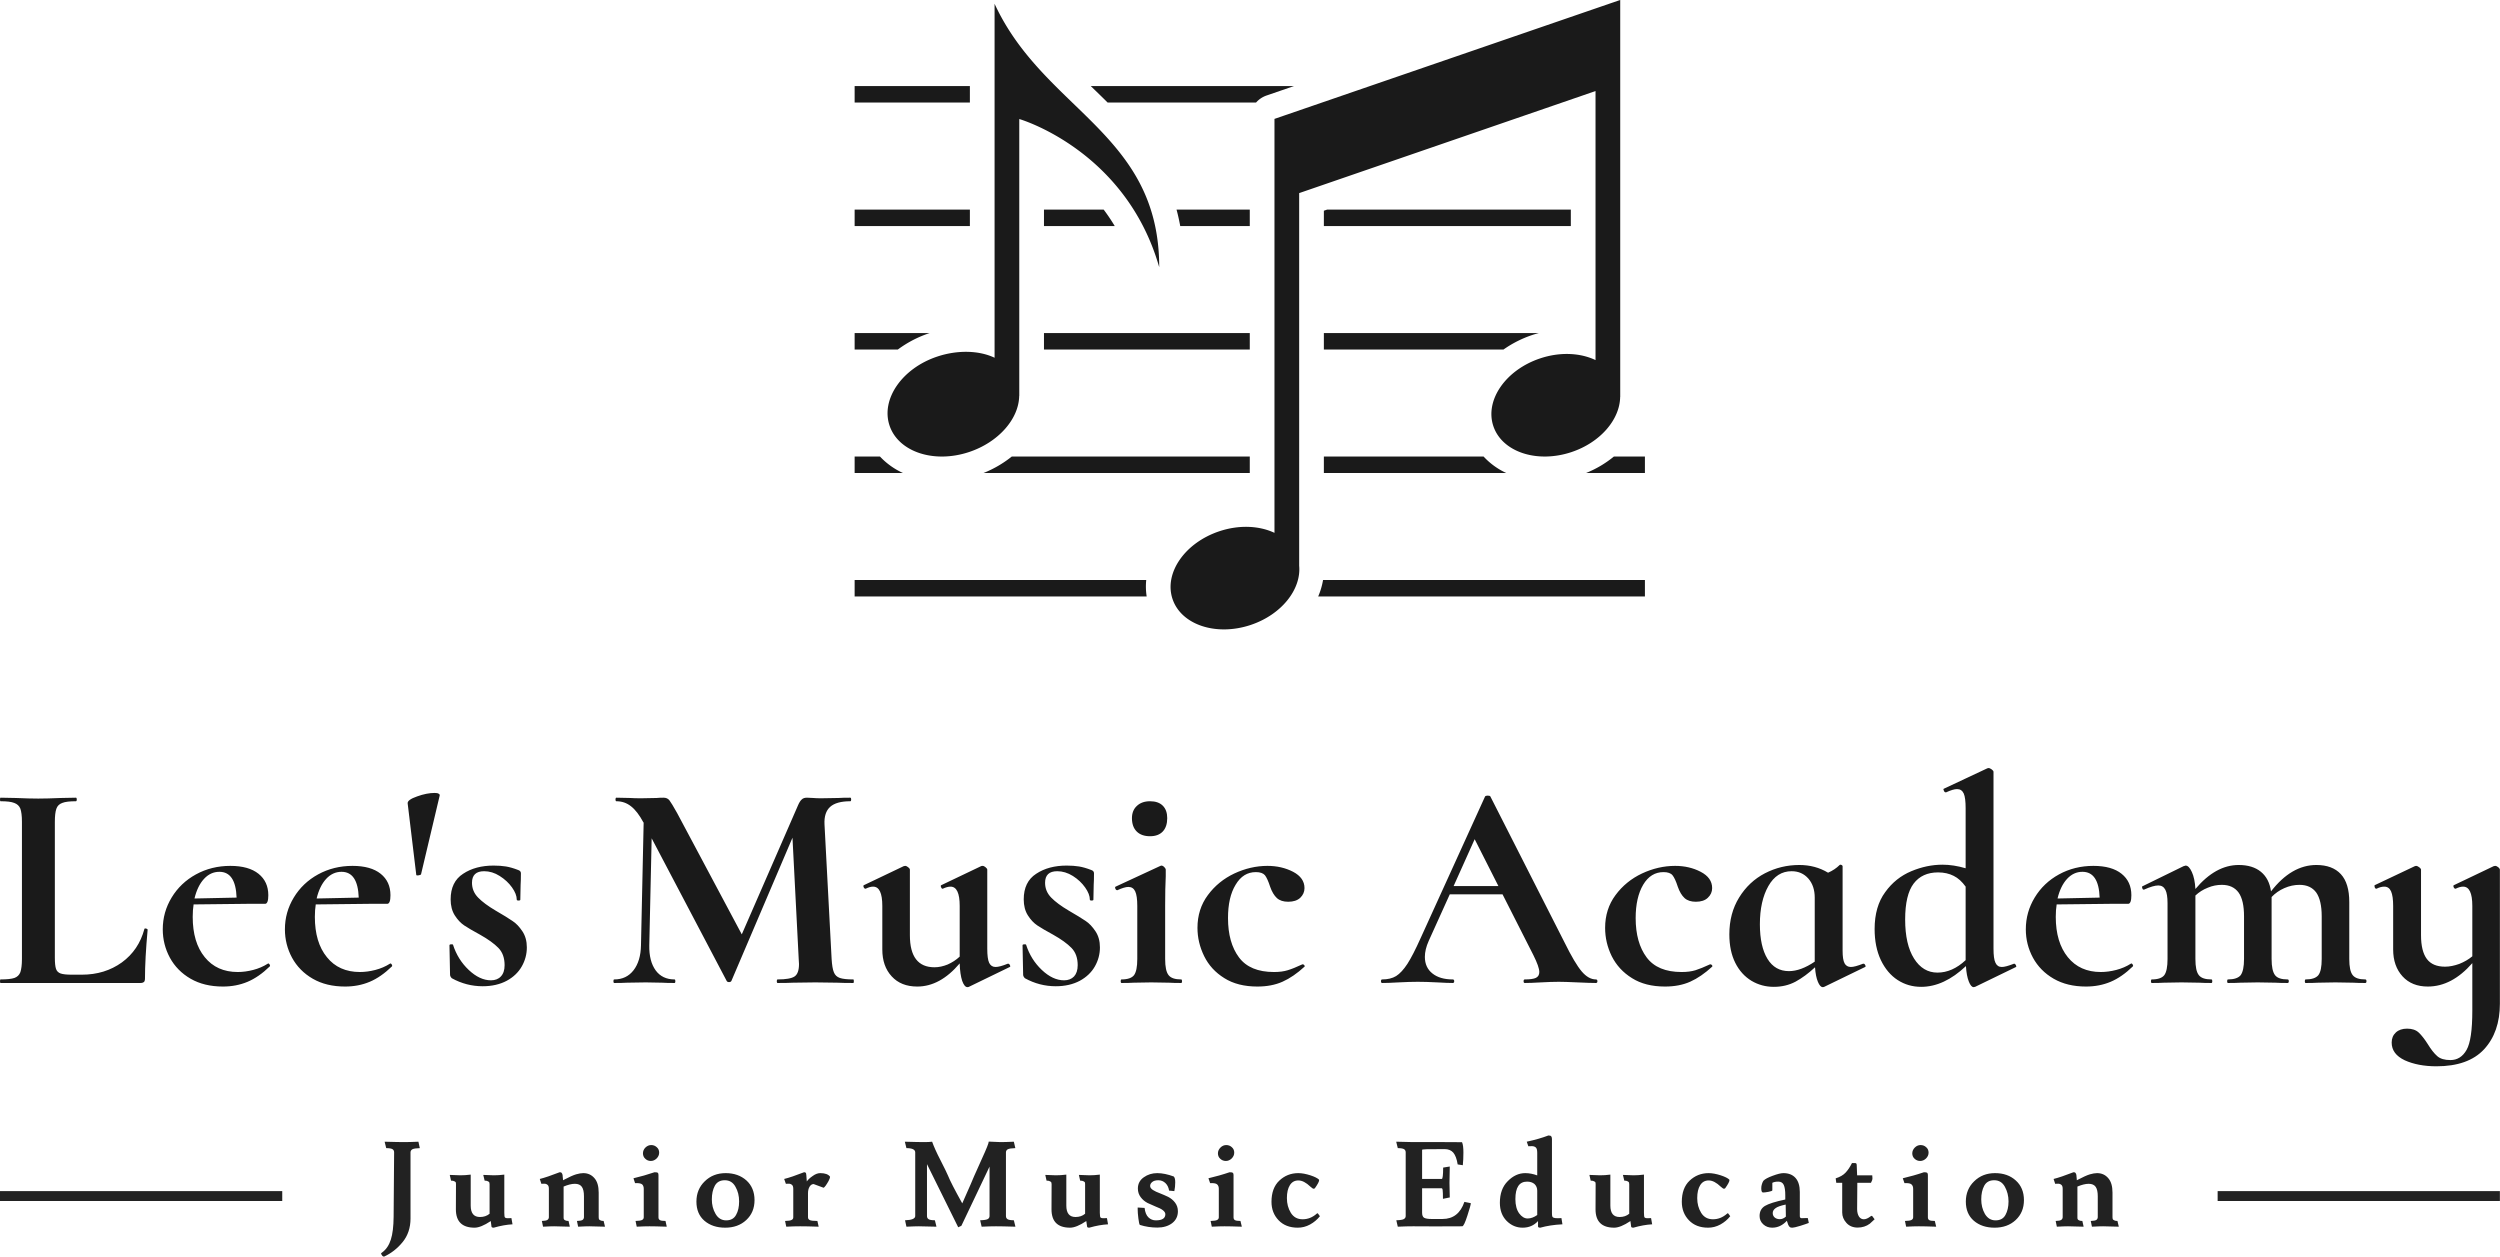 <svg xmlns="http://www.w3.org/2000/svg" xmlns:svgjs="http://svgjs.com/svgjs" width="292.435" height="147"><defs id="SvgjsDefs1001"></defs><g id="SvgjsG1006" transform="scale(1.156)" opacity="1"><g id="SvgjsG1007" class="21-zsnwGwE" transform="translate(84.813, -7.116) scale(0.833)" fill="#1a1a1a"><path d="M95 8.539L53 22.986V73.27c-1.832-.864-4.27-1.001-6.694-.193-4.192 1.397-6.74 5.078-5.692 8.222 1.048 3.144 5.295 4.559 9.487 3.162 3.742-1.247 6.166-4.314 5.899-7.195V32l36-12.397v32.681c-1.835-.876-4.286-1.019-6.722-.207-4.192 1.397-6.74 5.078-5.692 8.222 1.048 3.144 5.295 4.559 9.487 3.162 3.525-1.175 5.878-3.965 5.918-6.692H95V8.539zM19 9v43c-1.869-.892-4.481-.971-6.963-.143-4.269 1.423-6.865 5.172-5.798 8.374 1.067 3.202 5.393 4.644 9.663 3.221 3.59-1.197 6.047-4.038 6.087-6.816H22V23s12.926 3.741 17 18c0-16.296-14-19-20-32zm18.423 70H2v2h35.476a7.751 7.751 0 0 1-.053-2z"></path><path d="M98 81v-2H58.9a8.662 8.662 0 0 1-.591 2H98zM5.078 64H2v2h5.87a8.874 8.874 0 0 1-2.792-2zM98 66v-2h-3.769a13.016 13.016 0 0 1-3.377 2H98zm-19.599-2H59v2h22.155a8.74 8.74 0 0 1-2.754-2zM21.09 64a13.4 13.4 0 0 1-3.433 2H50v-2H21.09zM25 49h25v2H25zm-13.875 0H2v2h5.25a13.625 13.625 0 0 1 3.839-1.99l.036-.01zM59 51h21.822a13.5 13.5 0 0 1 3.507-1.769c.264-.088.53-.16.796-.231H59v2zM32.25 34H25v2h8.595a22.994 22.994 0 0 0-1.345-2zM2 34h14v2H2zm57 2h30v-2H59.406l-.406.14zm-17.449 0H50v-2h-8.898c.175.642.323 1.311.449 2zm-8.817-15h18.028a2.991 2.991 0 0 1 1.263-.851L55.366 19h-24.68l.011.011c.68.657 1.362 1.317 2.037 1.989zM2 19h14v2H2z"></path></g><g id="SvgjsG1008" class="text" transform="translate(-0.84, 99.467) scale(1)" fill="#1a1a1a"><path d="M6.39 -2.55L6.39 -16.29C6.39 -16.89 6.44 -17.33 6.54 -17.62C6.64 -17.92 6.84 -18.11 7.14 -18.22C7.44 -18.34 7.9 -18.39 8.52 -18.39C8.58 -18.39 8.61 -18.45 8.61 -18.57C8.61 -18.69 8.58 -18.75 8.52 -18.75L6.99 -18.72C6.07 -18.68 5.31 -18.66 4.71 -18.66C4.11 -18.66 3.35 -18.68 2.43 -18.72L0.9 -18.75C0.86 -18.75 0.84 -18.69 0.84 -18.57C0.84 -18.45 0.86 -18.39 0.9 -18.39C1.52 -18.39 1.98 -18.34 2.28 -18.22C2.58 -18.11 2.79 -17.92 2.9 -17.64C3 -17.36 3.06 -16.92 3.06 -16.32L3.06 -2.43C3.06 -1.83 3 -1.39 2.9 -1.09C2.79 -0.8 2.58 -0.61 2.3 -0.51C2.01 -0.41 1.54 -0.36 0.9 -0.36C0.86 -0.36 0.84 -0.3 0.84 -0.18C0.84 -0.06 0.86 0 0.9 0L15.06 0C15.22 0 15.33 -0.04 15.41 -0.1C15.47 -0.17 15.51 -0.29 15.51 -0.45C15.51 -1.77 15.6 -3.42 15.78 -5.4C15.78 -5.42 15.76 -5.44 15.71 -5.47C15.65 -5.5 15.61 -5.52 15.57 -5.52C15.49 -5.52 15.45 -5.5 15.45 -5.46C15.07 -4.04 14.31 -2.91 13.17 -2.08C12.03 -1.26 10.68 -0.84 9.12 -0.84L8.1 -0.84C7.58 -0.84 7.21 -0.88 6.98 -0.96C6.75 -1.04 6.59 -1.19 6.51 -1.42C6.43 -1.66 6.39 -2.03 6.39 -2.55Z M27.99 -1.98L27.93 -1.95C27.49 -1.67 27 -1.46 26.46 -1.32C25.92 -1.18 25.4 -1.11 24.9 -1.11C23.48 -1.11 22.37 -1.61 21.56 -2.61C20.74 -3.61 20.34 -4.97 20.34 -6.69C20.34 -7.15 20.37 -7.57 20.43 -7.95L25.83 -8.01L27.66 -8.01C27.88 -8.01 27.99 -8.3 27.99 -8.88C27.99 -9.8 27.66 -10.52 27 -11.05C26.34 -11.58 25.39 -11.85 24.15 -11.85C22.87 -11.85 21.71 -11.56 20.67 -10.99C19.63 -10.42 18.81 -9.64 18.21 -8.65C17.61 -7.66 17.31 -6.59 17.31 -5.43C17.31 -4.41 17.55 -3.45 18.03 -2.56C18.51 -1.68 19.21 -0.96 20.13 -0.43C21.05 0.1 22.14 0.36 23.4 0.36C24.3 0.36 25.13 0.2 25.89 -0.12C26.65 -0.44 27.4 -0.96 28.14 -1.68C28.18 -1.72 28.17 -1.78 28.13 -1.86C28.08 -1.94 28.03 -1.98 27.99 -1.98ZM21.48 -10.53C21.92 -11.01 22.44 -11.25 23.04 -11.25C24.14 -11.25 24.72 -10.38 24.78 -8.64L20.52 -8.55C20.72 -9.39 21.04 -10.05 21.48 -10.53Z M40.35 -1.98L40.29 -1.95C39.85 -1.67 39.36 -1.46 38.82 -1.32C38.28 -1.18 37.76 -1.11 37.26 -1.11C35.84 -1.11 34.72 -1.61 33.92 -2.61C33.1 -3.61 32.7 -4.97 32.7 -6.69C32.7 -7.15 32.73 -7.57 32.79 -7.95L38.19 -8.01L40.02 -8.01C40.24 -8.01 40.35 -8.3 40.35 -8.88C40.35 -9.8 40.02 -10.52 39.36 -11.05C38.7 -11.58 37.75 -11.85 36.51 -11.85C35.23 -11.85 34.07 -11.56 33.03 -10.99C31.99 -10.42 31.17 -9.64 30.57 -8.65C29.97 -7.66 29.67 -6.59 29.67 -5.43C29.67 -4.41 29.91 -3.45 30.39 -2.56C30.87 -1.68 31.57 -0.96 32.49 -0.43C33.41 0.1 34.5 0.36 35.76 0.36C36.66 0.36 37.49 0.2 38.25 -0.12C39.01 -0.44 39.76 -0.96 40.5 -1.68C40.54 -1.72 40.53 -1.78 40.49 -1.86C40.44 -1.94 40.39 -1.98 40.35 -1.98ZM33.84 -10.53C34.28 -11.01 34.8 -11.25 35.4 -11.25C36.5 -11.25 37.08 -10.38 37.14 -8.64L32.88 -8.55C33.08 -9.39 33.4 -10.05 33.84 -10.53Z M42.09 -18.18L42.96 -10.95C42.96 -10.89 43.03 -10.87 43.17 -10.89C43.31 -10.91 43.4 -10.94 43.44 -10.98L45.33 -18.96C45.35 -19.04 45.32 -19.1 45.23 -19.15C45.14 -19.21 45 -19.23 44.82 -19.23C44.3 -19.23 43.71 -19.12 43.05 -18.88C42.39 -18.65 42.07 -18.42 42.09 -18.18Z M49.22 -8.64C48.81 -9.06 48.6 -9.56 48.6 -10.14C48.6 -10.92 49.01 -11.31 49.83 -11.31C50.37 -11.31 50.9 -11.15 51.4 -10.83C51.91 -10.51 52.33 -10.12 52.65 -9.67C52.97 -9.22 53.13 -8.81 53.13 -8.43C53.13 -8.37 53.19 -8.34 53.31 -8.34C53.43 -8.34 53.49 -8.37 53.49 -8.43L53.52 -9.93C53.54 -10.21 53.55 -10.6 53.55 -11.1C53.55 -11.26 53.46 -11.37 53.28 -11.43C52.82 -11.61 52.4 -11.73 52.04 -11.79C51.67 -11.85 51.25 -11.88 50.79 -11.88C49.57 -11.88 48.54 -11.61 47.7 -11.05C46.86 -10.51 46.44 -9.64 46.44 -8.46C46.44 -7.82 46.58 -7.28 46.86 -6.84C47.14 -6.4 47.46 -6.06 47.82 -5.82C48.18 -5.58 48.71 -5.27 49.41 -4.89C50.23 -4.43 50.85 -3.98 51.27 -3.55C51.69 -3.12 51.9 -2.54 51.9 -1.8C51.9 -1.3 51.77 -0.92 51.52 -0.66C51.28 -0.4 50.94 -0.27 50.52 -0.27C49.76 -0.27 49.01 -0.62 48.27 -1.32C47.53 -2.02 47 -2.87 46.68 -3.87C46.66 -3.91 46.6 -3.92 46.48 -3.91C46.37 -3.91 46.32 -3.87 46.32 -3.81L46.38 -0.84C46.38 -0.72 46.44 -0.6 46.56 -0.48C47.54 0.06 48.58 0.33 49.68 0.33C50.62 0.33 51.43 0.14 52.11 -0.22C52.79 -0.59 53.3 -1.08 53.64 -1.68C53.98 -2.28 54.15 -2.92 54.15 -3.6C54.15 -4.24 54 -4.78 53.7 -5.23C53.4 -5.68 53.07 -6.04 52.69 -6.28C52.33 -6.53 51.76 -6.88 51 -7.32C50.22 -7.78 49.63 -8.22 49.22 -8.64Z M87.24 -0.18C87.24 -0.3 87.22 -0.36 87.18 -0.36C86.56 -0.36 86.11 -0.41 85.82 -0.51C85.53 -0.61 85.33 -0.8 85.22 -1.08C85.1 -1.36 85.03 -1.81 84.99 -2.43L84.27 -16.05C84.23 -16.85 84.42 -17.44 84.84 -17.82C85.26 -18.2 85.94 -18.39 86.88 -18.39C86.94 -18.39 86.97 -18.45 86.97 -18.57C86.97 -18.69 86.94 -18.75 86.88 -18.75C86.36 -18.75 85.96 -18.74 85.68 -18.72L83.91 -18.69C83.61 -18.69 83.35 -18.7 83.12 -18.72C82.88 -18.74 82.68 -18.75 82.5 -18.75C82.28 -18.75 82.1 -18.7 81.98 -18.58C81.85 -18.47 81.72 -18.28 81.6 -18L75.9 -4.92L69.36 -17.19C68.98 -17.87 68.72 -18.3 68.58 -18.48C68.44 -18.66 68.24 -18.75 67.98 -18.75C67.7 -18.75 67.47 -18.74 67.29 -18.72L65.7 -18.69C65.26 -18.69 64.9 -18.7 64.62 -18.72L63.21 -18.75C63.15 -18.75 63.12 -18.69 63.12 -18.57C63.12 -18.45 63.15 -18.39 63.21 -18.39C63.77 -18.39 64.26 -18.22 64.69 -17.88C65.13 -17.54 65.54 -17 65.94 -16.26L65.97 -16.23L65.7 -3.81C65.68 -2.75 65.43 -1.91 64.95 -1.29C64.47 -0.67 63.82 -0.36 63 -0.36C62.94 -0.36 62.91 -0.3 62.91 -0.18C62.91 -0.06 62.94 0 63 0C63.54 0 63.97 -0.01 64.29 -0.03L66.18 -0.06L67.83 -0.03C68.13 -0.01 68.55 0 69.09 0C69.15 0 69.18 -0.06 69.18 -0.18C69.18 -0.3 69.15 -0.36 69.09 -0.36C68.27 -0.36 67.63 -0.67 67.19 -1.27C66.74 -1.89 66.52 -2.73 66.54 -3.81L66.78 -14.64L74.37 -0.21C74.41 -0.13 74.49 -0.09 74.61 -0.09C74.73 -0.09 74.81 -0.13 74.85 -0.21L81.03 -14.7L81.66 -2.43L81.69 -1.92C81.69 -1.28 81.54 -0.86 81.24 -0.66C80.94 -0.46 80.37 -0.36 79.53 -0.36C79.47 -0.36 79.44 -0.3 79.44 -0.18C79.44 -0.06 79.47 0 79.53 0C80.19 0 80.71 -0.01 81.09 -0.03L83.34 -0.06L85.56 -0.03C85.96 -0.01 86.5 0 87.18 0C87.22 0 87.24 -0.06 87.24 -0.18Z M102.87 -1.95L102.81 -1.95C102.27 -1.73 101.86 -1.62 101.58 -1.62C101.28 -1.62 101.07 -1.76 100.93 -2.04C100.8 -2.32 100.74 -2.8 100.74 -3.48L100.74 -11.46C100.74 -11.54 100.68 -11.62 100.57 -11.71C100.47 -11.8 100.36 -11.85 100.26 -11.85C100.2 -11.85 100.15 -11.84 100.11 -11.82L96.09 -9.9C96.03 -9.88 96.02 -9.81 96.06 -9.7C96.1 -9.6 96.15 -9.54 96.21 -9.54L96.24 -9.54C96.54 -9.68 96.8 -9.75 97.02 -9.75C97.64 -9.75 97.95 -9.1 97.95 -7.8L97.95 -2.67C97.59 -2.33 97.18 -2.07 96.73 -1.87C96.29 -1.69 95.84 -1.59 95.4 -1.59C93.74 -1.59 92.91 -2.67 92.91 -4.83L92.91 -11.46C92.91 -11.54 92.86 -11.62 92.74 -11.71C92.63 -11.8 92.53 -11.85 92.43 -11.85L92.28 -11.82L88.26 -9.9C88.2 -9.88 88.19 -9.81 88.23 -9.7C88.27 -9.6 88.33 -9.54 88.41 -9.54L88.44 -9.54C88.72 -9.68 88.97 -9.75 89.19 -9.75C89.81 -9.75 90.12 -9.1 90.12 -7.8L90.12 -3.39C90.12 -2.27 90.43 -1.36 91.07 -0.67C91.7 0.02 92.56 0.36 93.66 0.36C95.2 0.36 96.63 -0.42 97.95 -1.98C97.97 -1.24 98.06 -0.65 98.2 -0.22C98.35 0.2 98.53 0.42 98.73 0.42C98.79 0.42 98.84 0.41 98.88 0.39L103.02 -1.62C103.08 -1.64 103.08 -1.7 103.04 -1.8C102.99 -1.9 102.93 -1.95 102.87 -1.95Z M107.21 -8.64C106.8 -9.06 106.59 -9.56 106.59 -10.14C106.59 -10.92 107 -11.31 107.82 -11.31C108.36 -11.31 108.89 -11.15 109.4 -10.83C109.91 -10.51 110.32 -10.12 110.64 -9.67C110.96 -9.22 111.12 -8.81 111.12 -8.43C111.12 -8.37 111.18 -8.34 111.3 -8.34C111.42 -8.34 111.48 -8.37 111.48 -8.43L111.51 -9.93C111.53 -10.21 111.54 -10.6 111.54 -11.1C111.54 -11.26 111.45 -11.37 111.27 -11.43C110.81 -11.61 110.39 -11.73 110.03 -11.79C109.66 -11.85 109.24 -11.88 108.78 -11.88C107.56 -11.88 106.53 -11.61 105.69 -11.05C104.85 -10.51 104.43 -9.64 104.43 -8.46C104.43 -7.82 104.57 -7.28 104.85 -6.84C105.13 -6.4 105.45 -6.06 105.81 -5.82C106.17 -5.58 106.7 -5.27 107.4 -4.89C108.22 -4.43 108.84 -3.98 109.26 -3.55C109.68 -3.12 109.89 -2.54 109.89 -1.8C109.89 -1.3 109.76 -0.92 109.52 -0.66C109.27 -0.4 108.93 -0.27 108.51 -0.27C107.75 -0.27 107 -0.62 106.26 -1.32C105.52 -2.02 104.99 -2.87 104.67 -3.87C104.65 -3.91 104.59 -3.92 104.48 -3.91C104.36 -3.91 104.31 -3.87 104.31 -3.81L104.37 -0.84C104.37 -0.72 104.43 -0.6 104.55 -0.48C105.53 0.06 106.57 0.33 107.67 0.33C108.61 0.33 109.42 0.14 110.1 -0.22C110.78 -0.59 111.29 -1.08 111.63 -1.68C111.97 -2.28 112.14 -2.92 112.14 -3.6C112.14 -4.24 111.99 -4.78 111.69 -5.23C111.39 -5.68 111.06 -6.04 110.69 -6.28C110.32 -6.53 109.75 -6.88 108.99 -7.32C108.21 -7.78 107.62 -8.22 107.21 -8.64Z M115.86 -15.33C116.18 -15.01 116.63 -14.85 117.21 -14.85C117.77 -14.85 118.2 -15.01 118.5 -15.33C118.8 -15.65 118.95 -16.1 118.95 -16.68C118.95 -17.22 118.8 -17.64 118.5 -17.94C118.2 -18.24 117.77 -18.39 117.21 -18.39C116.65 -18.39 116.21 -18.23 115.88 -17.92C115.55 -17.62 115.38 -17.2 115.38 -16.68C115.38 -16.1 115.54 -15.65 115.86 -15.33ZM114.24 -0.18C114.24 -0.06 114.27 0 114.33 0C114.85 0 115.26 -0.01 115.56 -0.03L117.33 -0.06L119.13 -0.03C119.43 -0.01 119.84 0 120.36 0C120.42 0 120.45 -0.06 120.45 -0.18C120.45 -0.3 120.42 -0.36 120.36 -0.36C119.74 -0.36 119.32 -0.5 119.09 -0.79C118.85 -1.09 118.74 -1.63 118.74 -2.43L118.74 -7.86C118.74 -9.02 118.76 -10 118.8 -10.8L118.8 -11.46C118.8 -11.54 118.75 -11.63 118.65 -11.73C118.55 -11.83 118.45 -11.88 118.35 -11.88L118.26 -11.85L113.73 -9.75C113.67 -9.73 113.66 -9.66 113.7 -9.55C113.74 -9.45 113.8 -9.39 113.88 -9.39L113.91 -9.39C114.39 -9.61 114.76 -9.72 115.02 -9.72C115.34 -9.72 115.57 -9.57 115.71 -9.27C115.85 -8.97 115.92 -8.48 115.92 -7.8L115.92 -2.43C115.92 -1.63 115.81 -1.09 115.59 -0.79C115.37 -0.51 114.95 -0.36 114.33 -0.36C114.27 -0.36 114.24 -0.3 114.24 -0.18Z M124.73 -0.49C125.63 0.08 126.75 0.36 128.07 0.36C129.03 0.36 129.88 0.2 130.62 -0.13C131.36 -0.46 132.1 -0.97 132.84 -1.65C132.88 -1.69 132.87 -1.74 132.82 -1.8C132.78 -1.86 132.72 -1.89 132.66 -1.89L132.63 -1.89C132.03 -1.61 131.54 -1.41 131.14 -1.29C130.76 -1.17 130.29 -1.11 129.75 -1.11C128.13 -1.11 126.95 -1.6 126.21 -2.59C125.47 -3.58 125.1 -4.91 125.1 -6.57C125.1 -7.97 125.35 -9.09 125.87 -9.94C126.38 -10.8 127.06 -11.22 127.92 -11.22C128.36 -11.22 128.66 -11.11 128.84 -10.9C129 -10.69 129.18 -10.31 129.36 -9.75C129.54 -9.23 129.77 -8.85 130.05 -8.59C130.33 -8.34 130.71 -8.22 131.19 -8.22C131.71 -8.22 132.12 -8.35 132.41 -8.62C132.69 -8.89 132.84 -9.22 132.84 -9.6C132.84 -10.3 132.45 -10.85 131.69 -11.25C130.92 -11.65 130.05 -11.85 129.09 -11.85C127.95 -11.85 126.83 -11.59 125.74 -11.08C124.66 -10.57 123.76 -9.84 123.06 -8.89C122.36 -7.95 122.01 -6.84 122.01 -5.58C122.01 -4.58 122.24 -3.63 122.69 -2.71C123.14 -1.8 123.81 -1.06 124.73 -0.49Z M162.48 -0.18C162.48 -0.3 162.43 -0.36 162.33 -0.36C161.83 -0.36 161.35 -0.63 160.89 -1.17C160.43 -1.71 159.85 -2.69 159.15 -4.11L151.65 -18.87C151.63 -18.93 151.54 -18.96 151.38 -18.96C151.24 -18.96 151.15 -18.93 151.11 -18.87L144.6 -4.56C144.08 -3.4 143.63 -2.52 143.25 -1.93C142.87 -1.35 142.49 -0.94 142.11 -0.7C141.73 -0.47 141.26 -0.36 140.7 -0.36C140.62 -0.36 140.58 -0.3 140.58 -0.18C140.58 -0.06 140.62 0 140.7 0C141.12 0 141.67 -0.02 142.35 -0.06C143.11 -0.1 143.76 -0.12 144.3 -0.12C144.86 -0.12 145.52 -0.1 146.28 -0.06C146.96 -0.02 147.48 0 147.84 0C147.94 0 147.99 -0.06 147.99 -0.18C147.99 -0.3 147.94 -0.36 147.84 -0.36C146.98 -0.36 146.29 -0.56 145.79 -0.96C145.28 -1.36 145.02 -1.92 145.02 -2.64C145.02 -3.14 145.15 -3.68 145.41 -4.26L147.54 -8.97L152.88 -8.97L156 -2.82C156.4 -2.02 156.6 -1.45 156.6 -1.11C156.6 -0.83 156.49 -0.64 156.26 -0.52C156.03 -0.41 155.65 -0.36 155.13 -0.36C155.05 -0.36 155.01 -0.3 155.01 -0.18C155.01 -0.06 155.05 0 155.13 0C155.53 0 156.07 -0.02 156.75 -0.06C157.47 -0.1 158.08 -0.12 158.58 -0.12C158.96 -0.12 159.59 -0.1 160.47 -0.06C161.31 -0.02 161.93 0 162.33 0C162.43 0 162.48 -0.06 162.48 -0.18ZM147.93 -9.81L150.06 -14.55L152.46 -9.81Z M165.98 -0.49C166.88 0.08 168 0.36 169.32 0.36C170.28 0.36 171.13 0.2 171.87 -0.13C172.61 -0.46 173.35 -0.97 174.09 -1.65C174.13 -1.69 174.12 -1.74 174.08 -1.8C174.03 -1.86 173.97 -1.89 173.91 -1.89L173.88 -1.89C173.28 -1.61 172.78 -1.41 172.4 -1.29C172.01 -1.17 171.54 -1.11 171 -1.11C169.38 -1.11 168.2 -1.6 167.46 -2.59C166.72 -3.58 166.35 -4.91 166.35 -6.57C166.35 -7.97 166.61 -9.09 167.11 -9.94C167.62 -10.8 168.31 -11.22 169.17 -11.22C169.61 -11.22 169.91 -11.11 170.08 -10.9C170.25 -10.69 170.43 -10.31 170.61 -9.75C170.79 -9.23 171.02 -8.85 171.3 -8.59C171.58 -8.34 171.96 -8.22 172.44 -8.22C172.96 -8.22 173.37 -8.35 173.65 -8.62C173.94 -8.89 174.09 -9.22 174.09 -9.6C174.09 -10.3 173.7 -10.85 172.93 -11.25C172.17 -11.65 171.3 -11.85 170.34 -11.85C169.2 -11.85 168.08 -11.59 166.99 -11.08C165.91 -10.57 165.01 -9.84 164.31 -8.89C163.61 -7.95 163.26 -6.84 163.26 -5.58C163.26 -4.58 163.48 -3.63 163.93 -2.71C164.39 -1.8 165.06 -1.06 165.98 -0.49Z M189.42 -1.95L189.36 -1.95C188.8 -1.73 188.39 -1.62 188.13 -1.62C187.83 -1.62 187.62 -1.75 187.49 -1.99C187.35 -2.25 187.29 -2.67 187.29 -3.27L187.29 -11.82C187.29 -11.86 187.26 -11.89 187.22 -11.92C187.17 -11.95 187.12 -11.97 187.08 -11.97C187.04 -11.97 187.01 -11.96 186.99 -11.94C186.67 -11.62 186.28 -11.36 185.82 -11.16C184.96 -11.68 183.99 -11.94 182.91 -11.94C181.67 -11.94 180.51 -11.66 179.43 -11.1C178.35 -10.54 177.48 -9.72 176.82 -8.65C176.16 -7.58 175.83 -6.34 175.83 -4.92C175.83 -3.8 176.03 -2.84 176.43 -2.04C176.83 -1.24 177.38 -0.64 178.07 -0.22C178.76 0.19 179.51 0.39 180.33 0.39C181.13 0.39 181.86 0.22 182.52 -0.13C183.18 -0.49 183.84 -0.97 184.5 -1.59C184.54 -0.97 184.64 -0.48 184.79 -0.12C184.94 0.24 185.1 0.42 185.28 0.42C185.34 0.42 185.39 0.41 185.43 0.39L189.57 -1.62C189.63 -1.64 189.63 -1.7 189.59 -1.8C189.54 -1.9 189.48 -1.95 189.42 -1.95ZM184.47 -2.16C183.53 -1.52 182.66 -1.2 181.86 -1.2C180.92 -1.2 180.2 -1.61 179.69 -2.44C179.18 -3.27 178.92 -4.44 178.92 -5.94C178.92 -7.52 179.21 -8.81 179.78 -9.81C180.35 -10.81 181.13 -11.31 182.13 -11.31C182.83 -11.31 183.39 -11.06 183.83 -10.56C184.26 -10.06 184.47 -9.42 184.47 -8.64L184.47 -2.46Z M204.66 -1.95L204.63 -1.95C204.07 -1.73 203.66 -1.62 203.4 -1.62C203.1 -1.62 202.89 -1.76 202.76 -2.04C202.62 -2.32 202.56 -2.8 202.56 -3.48L202.56 -21.36C202.56 -21.44 202.5 -21.52 202.38 -21.61C202.26 -21.7 202.15 -21.75 202.05 -21.75L201.93 -21.72L197.52 -19.65C197.48 -19.63 197.48 -19.57 197.54 -19.45C197.58 -19.34 197.65 -19.29 197.73 -19.29L197.76 -19.29C198.24 -19.51 198.61 -19.62 198.87 -19.62C199.19 -19.62 199.41 -19.47 199.55 -19.17C199.68 -18.87 199.74 -18.37 199.74 -17.67L199.74 -11.61C198.92 -11.85 198.14 -11.97 197.4 -11.97C196.34 -11.97 195.29 -11.75 194.24 -11.31C193.19 -10.87 192.3 -10.17 191.6 -9.19C190.89 -8.23 190.53 -6.98 190.53 -5.46C190.53 -4.26 190.74 -3.21 191.16 -2.32C191.58 -1.44 192.15 -0.76 192.86 -0.3C193.57 0.16 194.36 0.39 195.24 0.39C196.78 0.39 198.29 -0.31 199.77 -1.71C199.81 -1.05 199.91 -0.53 200.06 -0.15C200.21 0.23 200.37 0.42 200.55 0.42L200.7 0.39L204.84 -1.62C204.88 -1.64 204.87 -1.7 204.83 -1.8C204.78 -1.9 204.72 -1.95 204.66 -1.95ZM199.74 -2.31C198.84 -1.47 197.89 -1.05 196.89 -1.05C195.91 -1.05 195.12 -1.52 194.52 -2.47C193.92 -3.42 193.62 -4.74 193.62 -6.42C193.62 -8.1 193.91 -9.31 194.48 -10.06C195.05 -10.81 195.87 -11.19 196.95 -11.19C197.55 -11.19 198.08 -11.07 198.53 -10.84C198.98 -10.62 199.38 -10.25 199.74 -9.75L199.74 -2.46Z M216.51 -1.98L216.45 -1.95C216.01 -1.67 215.52 -1.46 214.98 -1.32C214.44 -1.18 213.92 -1.11 213.42 -1.11C212 -1.11 210.89 -1.61 210.08 -2.61C209.27 -3.61 208.86 -4.97 208.86 -6.69C208.86 -7.15 208.89 -7.57 208.95 -7.95L214.35 -8.01L216.18 -8.01C216.4 -8.01 216.51 -8.3 216.51 -8.88C216.51 -9.8 216.18 -10.52 215.52 -11.05C214.86 -11.58 213.91 -11.85 212.67 -11.85C211.39 -11.85 210.23 -11.56 209.19 -10.99C208.15 -10.42 207.33 -9.64 206.73 -8.65C206.13 -7.66 205.83 -6.59 205.83 -5.43C205.83 -4.41 206.07 -3.45 206.55 -2.56C207.03 -1.68 207.73 -0.96 208.65 -0.43C209.57 0.1 210.66 0.36 211.92 0.36C212.82 0.36 213.65 0.2 214.41 -0.12C215.17 -0.44 215.92 -0.96 216.66 -1.68C216.7 -1.72 216.69 -1.78 216.65 -1.86C216.6 -1.94 216.55 -1.98 216.51 -1.98ZM210 -10.53C210.44 -11.01 210.96 -11.25 211.56 -11.25C212.66 -11.25 213.24 -10.38 213.3 -8.64L209.04 -8.55C209.24 -9.39 209.56 -10.05 210 -10.53Z M240.3 -0.18C240.3 -0.3 240.26 -0.36 240.18 -0.36C239.56 -0.36 239.14 -0.5 238.91 -0.79C238.67 -1.09 238.56 -1.63 238.56 -2.43L238.56 -8.19C238.56 -9.45 238.28 -10.39 237.71 -11.01C237.14 -11.63 236.31 -11.94 235.23 -11.94C233.55 -11.94 232.02 -11.05 230.64 -9.27C230.52 -10.13 230.18 -10.79 229.62 -11.25C229.06 -11.71 228.31 -11.94 227.37 -11.94C225.81 -11.94 224.35 -11.13 222.99 -9.51C222.95 -10.23 222.83 -10.8 222.63 -11.23C222.43 -11.67 222.22 -11.88 222 -11.88C221.98 -11.88 221.91 -11.86 221.79 -11.82L217.62 -9.78C217.58 -9.76 217.58 -9.7 217.61 -9.6C217.64 -9.5 217.68 -9.45 217.74 -9.45L217.8 -9.45C218.42 -9.73 218.9 -9.87 219.24 -9.87C219.56 -9.87 219.8 -9.72 219.95 -9.43C220.1 -9.15 220.17 -8.69 220.17 -8.07L220.17 -2.43C220.17 -1.63 220.06 -1.09 219.84 -0.79C219.62 -0.51 219.2 -0.36 218.58 -0.36C218.52 -0.36 218.49 -0.3 218.49 -0.18C218.49 -0.06 218.52 0 218.58 0C219.1 0 219.51 -0.01 219.81 -0.03L221.58 -0.06L223.38 -0.03C223.68 -0.01 224.09 0 224.61 0C224.67 0 224.7 -0.06 224.7 -0.18C224.7 -0.3 224.67 -0.36 224.61 -0.36C223.99 -0.36 223.57 -0.5 223.34 -0.79C223.1 -1.09 222.99 -1.63 222.99 -2.43L222.99 -8.85C223.35 -9.19 223.76 -9.45 224.24 -9.64C224.71 -9.84 225.18 -9.93 225.66 -9.93C226.42 -9.93 226.98 -9.67 227.36 -9.15C227.73 -8.63 227.91 -7.83 227.91 -6.75L227.91 -2.43C227.91 -1.63 227.79 -1.09 227.57 -0.79C227.34 -0.51 226.91 -0.36 226.29 -0.36C226.23 -0.36 226.2 -0.3 226.2 -0.18C226.2 -0.06 226.23 0 226.29 0C226.81 0 227.23 -0.01 227.55 -0.03L229.29 -0.06L231.09 -0.03C231.39 -0.01 231.8 0 232.32 0C232.4 0 232.44 -0.06 232.44 -0.18C232.44 -0.3 232.4 -0.36 232.32 -0.36C231.7 -0.36 231.27 -0.5 231.05 -0.79C230.82 -1.09 230.7 -1.63 230.7 -2.43L230.7 -8.52L230.7 -8.7C231.06 -9.08 231.49 -9.38 231.99 -9.6C232.49 -9.82 233 -9.93 233.52 -9.93C234.28 -9.93 234.84 -9.67 235.22 -9.15C235.58 -8.63 235.77 -7.83 235.77 -6.75L235.77 -2.43C235.77 -1.63 235.66 -1.09 235.43 -0.79C235.2 -0.51 234.77 -0.36 234.15 -0.36C234.09 -0.36 234.06 -0.3 234.06 -0.18C234.06 -0.06 234.09 0 234.15 0C234.67 0 235.09 -0.01 235.41 -0.03L237.15 -0.06L238.95 -0.03C239.25 -0.01 239.66 0 240.18 0C240.26 0 240.3 -0.06 240.3 -0.18Z M253.64 -11.71C253.53 -11.8 253.42 -11.85 253.32 -11.85L253.17 -11.82L249.15 -9.9C249.09 -9.88 249.08 -9.81 249.12 -9.7C249.16 -9.6 249.22 -9.54 249.3 -9.54L249.33 -9.54C249.61 -9.68 249.86 -9.75 250.08 -9.75C250.7 -9.75 251.01 -9.1 251.01 -7.8L251.01 -2.7C250.63 -2.38 250.19 -2.13 249.69 -1.93C249.19 -1.75 248.71 -1.65 248.25 -1.65C247.41 -1.65 246.8 -1.91 246.41 -2.43C246.02 -2.95 245.82 -3.75 245.82 -4.83L245.82 -11.46C245.82 -11.54 245.76 -11.62 245.64 -11.71C245.52 -11.8 245.41 -11.85 245.31 -11.85L245.19 -11.82L241.14 -9.9C241.1 -9.88 241.1 -9.81 241.13 -9.7C241.16 -9.6 241.21 -9.54 241.29 -9.54L241.32 -9.54C241.6 -9.68 241.86 -9.75 242.1 -9.75C242.42 -9.75 242.65 -9.59 242.79 -9.27C242.93 -8.95 243 -8.46 243 -7.8L243 -3.39C243 -2.27 243.32 -1.36 243.95 -0.67C244.58 0.02 245.43 0.36 246.51 0.36C248.13 0.36 249.63 -0.43 251.01 -2.01L251.01 2.82C251.01 4.76 250.82 6.08 250.43 6.77C250.04 7.46 249.49 7.8 248.79 7.8C248.21 7.8 247.76 7.67 247.46 7.4C247.15 7.13 246.82 6.71 246.48 6.15C246.16 5.65 245.86 5.27 245.58 5.01C245.3 4.75 244.91 4.62 244.41 4.62C243.93 4.62 243.55 4.75 243.27 5.01C242.99 5.27 242.85 5.61 242.85 6.03C242.85 6.81 243.29 7.4 244.17 7.82C245.05 8.22 246.12 8.43 247.38 8.43C249.52 8.43 251.13 7.86 252.2 6.71C253.26 5.56 253.8 4.02 253.8 2.1L253.8 -11.46C253.8 -11.54 253.74 -11.62 253.64 -11.71Z"></path></g><rect id="SvgjsRect1009" width="28.56" height="1" fill="#222222" transform="translate(0, 120.527)"></rect><g id="SvgjsG1010" class="text" transform="translate(38.38, 124.087) scale(1)" fill="#222222"><path d="M3.16 -7.48C3.16 -7.61 3.22 -7.72 3.34 -7.79C3.47 -7.86 3.72 -7.9 4.1 -7.91L3.96 -8.56C3.35 -8.53 2.87 -8.52 2.51 -8.52C2.16 -8.52 1.5 -8.53 0.54 -8.56L0.7 -7.91C1.02 -7.91 1.23 -7.87 1.34 -7.8C1.45 -7.73 1.5 -7.62 1.5 -7.48L1.45 -0.96C1.44 0.01 1.35 0.78 1.17 1.34C0.99 1.91 0.7 2.34 0.31 2.63C0.22 2.68 0.18 2.73 0.18 2.76C0.18 2.79 0.22 2.87 0.31 2.99C0.35 3.04 0.41 3.06 0.48 3.07C1.2 2.74 1.83 2.25 2.36 1.6C2.89 0.95 3.16 0.15 3.16 -0.79Z M10.52 -5.2L10.66 -4.62C10.81 -4.62 10.92 -4.6 11 -4.55C11.08 -4.51 11.13 -4.47 11.14 -4.42C11.15 -4.38 11.16 -4.32 11.16 -4.25L11.16 -1.27C10.9 -1.05 10.57 -0.94 10.19 -0.94C9.56 -0.94 9.25 -1.32 9.25 -2.1L9.25 -5.23C8.87 -5.18 8.52 -5.16 8.2 -5.16L7.13 -5.2L7.26 -4.62C7.41 -4.62 7.53 -4.6 7.61 -4.55C7.69 -4.51 7.73 -4.47 7.75 -4.42C7.76 -4.38 7.76 -4.32 7.76 -4.25L7.75 -1.72C7.75 -0.48 8.38 0.14 9.64 0.14C10.06 0.14 10.61 -0.08 11.28 -0.53L11.35 0.01C11.35 0.1 11.43 0.14 11.58 0.14C12.28 -0.06 12.91 -0.17 13.48 -0.2L13.37 -0.83L13.12 -0.82L12.94 -0.82C12.85 -0.82 12.78 -0.84 12.73 -0.88C12.67 -0.92 12.65 -1.08 12.65 -1.36L12.65 -5.23C12.26 -5.18 11.91 -5.16 11.59 -5.16Z M18.56 -5.02C18.56 -5.06 18.56 -5.1 18.55 -5.16C18.54 -5.22 18.53 -5.26 18.52 -5.29C18.5 -5.32 18.48 -5.36 18.45 -5.41C18.42 -5.45 18.36 -5.47 18.25 -5.47C17.4 -5.14 16.73 -4.91 16.24 -4.79L16.4 -4.3C16.47 -4.3 16.57 -4.31 16.7 -4.31C16.83 -4.31 16.94 -4.27 17.03 -4.19C17.12 -4.12 17.16 -3.98 17.16 -3.79L17.16 -0.91C17.15 -0.79 17.1 -0.7 17 -0.64C16.91 -0.58 16.72 -0.55 16.45 -0.54L16.57 0.04C17.11 0.01 17.48 0 17.7 0C17.92 0 18.44 0.01 19.28 0.04L19.15 -0.54C19 -0.54 18.88 -0.56 18.8 -0.61C18.72 -0.65 18.68 -0.69 18.67 -0.74C18.65 -0.78 18.65 -0.84 18.65 -0.91L18.65 -4.02C19.08 -4.2 19.46 -4.3 19.79 -4.3C20.13 -4.3 20.36 -4.19 20.5 -3.99C20.64 -3.79 20.71 -3.47 20.71 -3.05L20.71 -0.91C20.7 -0.79 20.65 -0.7 20.56 -0.64C20.46 -0.58 20.28 -0.55 20 -0.54L20.12 0.04C20.66 0.01 21.04 0 21.25 0C21.47 0 22 0.01 22.84 0.04L22.7 -0.54C22.55 -0.54 22.44 -0.56 22.36 -0.61C22.28 -0.65 22.23 -0.69 22.22 -0.74C22.21 -0.78 22.2 -0.84 22.2 -0.91L22.2 -3.41C22.2 -4.05 22.06 -4.54 21.77 -4.87C21.48 -5.21 21.1 -5.38 20.64 -5.38C20.44 -5.38 20.2 -5.34 19.92 -5.26C19.64 -5.18 19.2 -4.98 18.59 -4.66C18.59 -4.7 18.58 -4.76 18.58 -4.84C18.57 -4.92 18.56 -4.98 18.56 -5.02Z M28.25 -5.2C28.25 -5.31 28.22 -5.38 28.18 -5.42C28.13 -5.45 28.02 -5.47 27.85 -5.47C27.15 -5.23 26.44 -5.03 25.72 -4.86L25.88 -4.37L26.04 -4.37C26.33 -4.37 26.52 -4.32 26.62 -4.22C26.71 -4.12 26.76 -3.98 26.76 -3.79L26.76 -0.91C26.76 -0.79 26.7 -0.7 26.59 -0.64C26.48 -0.58 26.26 -0.55 25.93 -0.54L26.05 0.04C26.59 0.01 27.02 0 27.34 0C27.67 0 28.25 0.01 29.09 0.04L28.96 -0.54C28.67 -0.54 28.48 -0.57 28.39 -0.63C28.29 -0.69 28.25 -0.78 28.25 -0.91ZM26.92 -6.83C27.08 -6.68 27.26 -6.61 27.48 -6.61C27.7 -6.61 27.89 -6.7 28.06 -6.86C28.23 -7.03 28.32 -7.23 28.32 -7.45C28.32 -7.68 28.24 -7.86 28.08 -8C27.92 -8.15 27.73 -8.22 27.52 -8.22C27.3 -8.22 27.11 -8.14 26.93 -7.97C26.76 -7.8 26.68 -7.6 26.68 -7.38C26.68 -7.16 26.76 -6.97 26.92 -6.83Z M34.03 -1.25C33.77 -1.69 33.65 -2.18 33.65 -2.72C33.65 -3.27 33.75 -3.73 33.95 -4.1C34.15 -4.47 34.49 -4.66 34.96 -4.66C35.44 -4.66 35.8 -4.44 36.04 -4C36.29 -3.57 36.41 -3.07 36.41 -2.52C36.41 -1.97 36.31 -1.51 36.1 -1.15C35.9 -0.78 35.56 -0.6 35.1 -0.6C34.64 -0.6 34.28 -0.82 34.03 -1.25ZM32.9 -0.56C33.45 -0.09 34.15 0.14 35 0.14C35.86 0.14 36.57 -0.11 37.13 -0.63C37.69 -1.15 37.97 -1.82 37.97 -2.65C37.97 -3.48 37.69 -4.15 37.15 -4.64C36.6 -5.13 35.9 -5.38 35.05 -5.38C34.19 -5.38 33.49 -5.1 32.93 -4.55C32.37 -4.01 32.09 -3.32 32.09 -2.5C32.09 -1.67 32.36 -1.03 32.9 -0.56Z M44.62 -5.38C44.37 -5.38 44.11 -5.28 43.84 -5.08C43.56 -4.89 43.37 -4.7 43.26 -4.54C43.25 -4.6 43.24 -4.72 43.23 -4.91C43.22 -5.09 43.21 -5.23 43.19 -5.33C43.18 -5.42 43.11 -5.47 42.98 -5.47C42.14 -5.14 41.46 -4.91 40.97 -4.79L41.14 -4.3C41.2 -4.3 41.3 -4.31 41.43 -4.31C41.56 -4.31 41.67 -4.27 41.76 -4.19C41.85 -4.12 41.89 -3.98 41.89 -3.79L41.89 -0.91C41.89 -0.79 41.84 -0.7 41.72 -0.64C41.61 -0.58 41.39 -0.55 41.06 -0.54L41.18 0.04C41.72 0.01 42.19 0 42.59 0C43 0 43.62 0.01 44.46 0.04L44.33 -0.54C43.94 -0.54 43.68 -0.57 43.56 -0.63C43.44 -0.69 43.38 -0.78 43.38 -0.91L43.38 -3.34C43.38 -3.6 43.43 -3.82 43.53 -3.99C43.63 -4.16 43.76 -4.26 43.91 -4.27L43.96 -4.27L44.96 -3.9C44.99 -3.9 45.05 -3.97 45.16 -4.1C45.26 -4.24 45.36 -4.4 45.46 -4.58C45.56 -4.77 45.61 -4.91 45.61 -5.02C45.44 -5.26 45.1 -5.38 44.62 -5.38Z M61.67 -8.57C61.67 -8.42 61.44 -7.84 60.98 -6.84C60.82 -6.47 60.65 -6.09 60.47 -5.7C60.29 -5.31 60.08 -4.83 59.84 -4.25C59.59 -3.68 59.31 -3.04 58.99 -2.32C58.22 -3.7 57.74 -4.64 57.55 -5.12C57.44 -5.39 57.18 -5.91 56.78 -6.7C56.37 -7.49 56.1 -8.11 55.94 -8.56C55.74 -8.53 55.46 -8.52 55.13 -8.52C54.79 -8.52 54.14 -8.53 53.18 -8.56L53.34 -7.91C53.93 -7.91 54.23 -7.76 54.23 -7.48L54.23 -1.04C54.23 -0.77 53.88 -0.63 53.2 -0.61L53.34 0.04C53.96 0.01 54.38 0 54.6 0C54.82 0 55.42 0.01 56.38 0.04L56.22 -0.61C55.9 -0.61 55.69 -0.65 55.58 -0.72C55.47 -0.79 55.42 -0.9 55.42 -1.04L55.42 -6.29L58.58 0.1L58.9 -0.05C59.24 -0.78 59.74 -1.83 60.41 -3.22C61.07 -4.61 61.52 -5.55 61.75 -6.04L61.75 -1.04C61.75 -0.91 61.69 -0.8 61.57 -0.73C61.44 -0.66 61.19 -0.62 60.8 -0.61L60.95 0.04C61.56 0.01 62.05 0 62.4 0C62.75 0 63.41 0.01 64.37 0.04L64.21 -0.61C63.89 -0.61 63.68 -0.65 63.57 -0.72C63.46 -0.79 63.41 -0.9 63.41 -1.04L63.41 -7.48C63.41 -7.61 63.47 -7.72 63.59 -7.79C63.72 -7.86 63.97 -7.9 64.36 -7.91L64.21 -8.56C63.6 -8.53 63.15 -8.52 62.86 -8.52Z M70.79 -5.2L70.92 -4.62C71.07 -4.62 71.19 -4.6 71.27 -4.55C71.35 -4.51 71.39 -4.47 71.41 -4.42C71.42 -4.38 71.42 -4.32 71.42 -4.25L71.42 -1.27C71.16 -1.05 70.84 -0.94 70.45 -0.94C69.83 -0.94 69.52 -1.32 69.52 -2.1L69.52 -5.23C69.13 -5.18 68.78 -5.16 68.46 -5.16L67.39 -5.2L67.52 -4.62C67.68 -4.62 67.79 -4.6 67.87 -4.55C67.95 -4.51 68 -4.47 68.01 -4.42C68.02 -4.38 68.03 -4.32 68.03 -4.25L68.02 -1.72C68.02 -0.48 68.64 0.14 69.9 0.14C70.32 0.14 70.87 -0.08 71.54 -0.53L71.62 0.01C71.62 0.1 71.69 0.14 71.84 0.14C72.54 -0.06 73.17 -0.17 73.74 -0.2L73.63 -0.83L73.38 -0.82L73.2 -0.82C73.11 -0.82 73.04 -0.84 72.99 -0.88C72.94 -0.92 72.91 -1.08 72.91 -1.36L72.91 -5.23C72.53 -5.18 72.18 -5.16 71.86 -5.16Z M78.58 -0.6C78.29 -0.6 78.04 -0.7 77.83 -0.9C77.62 -1.1 77.49 -1.42 77.44 -1.86L76.74 -1.9L76.74 -1.72C76.74 -1.5 76.76 -1.19 76.81 -0.8C76.86 -0.4 76.91 -0.18 76.96 -0.14C77.53 0.04 78.12 0.13 78.73 0.13C79.33 0.13 79.83 -0.02 80.22 -0.31C80.61 -0.61 80.81 -1.01 80.81 -1.52C80.81 -1.86 80.71 -2.15 80.52 -2.4C80.33 -2.65 80.09 -2.84 79.82 -2.98C79.54 -3.11 79.27 -3.23 78.99 -3.34C78.71 -3.44 78.48 -3.55 78.29 -3.67C78.1 -3.79 78 -3.93 78 -4.08C78 -4.23 78.07 -4.37 78.21 -4.48C78.35 -4.6 78.56 -4.66 78.83 -4.66C79.11 -4.66 79.35 -4.56 79.55 -4.37C79.75 -4.18 79.87 -3.92 79.92 -3.61L80.45 -3.56C80.51 -3.85 80.54 -4.15 80.54 -4.45C80.54 -4.75 80.49 -4.94 80.39 -5.04C79.79 -5.26 79.23 -5.38 78.72 -5.38C78.21 -5.38 77.75 -5.24 77.36 -4.96C76.96 -4.68 76.76 -4.3 76.76 -3.82C76.76 -3.48 76.86 -3.19 77.05 -2.94C77.24 -2.69 77.47 -2.5 77.74 -2.36C78.01 -2.23 78.28 -2.11 78.55 -2C79.21 -1.76 79.54 -1.5 79.54 -1.22C79.54 -0.81 79.22 -0.6 78.58 -0.6Z M86.44 -5.2C86.44 -5.31 86.41 -5.38 86.36 -5.42C86.32 -5.45 86.21 -5.47 86.04 -5.47C85.34 -5.23 84.62 -5.03 83.9 -4.86L84.07 -4.37L84.23 -4.37C84.52 -4.37 84.71 -4.32 84.8 -4.22C84.9 -4.12 84.95 -3.98 84.95 -3.79L84.95 -0.91C84.95 -0.79 84.89 -0.7 84.78 -0.64C84.67 -0.58 84.45 -0.55 84.12 -0.54L84.24 0.04C84.78 0.01 85.21 0 85.53 0C85.85 0 86.44 0.01 87.28 0.04L87.14 -0.54C86.86 -0.54 86.67 -0.57 86.57 -0.63C86.48 -0.69 86.44 -0.78 86.44 -0.91ZM85.1 -6.83C85.26 -6.68 85.45 -6.61 85.67 -6.61C85.88 -6.61 86.08 -6.7 86.25 -6.86C86.42 -7.03 86.51 -7.23 86.51 -7.45C86.51 -7.68 86.43 -7.86 86.27 -8C86.11 -8.15 85.92 -8.22 85.7 -8.22C85.49 -8.22 85.29 -8.14 85.12 -7.97C84.95 -7.8 84.86 -7.6 84.86 -7.38C84.86 -7.16 84.94 -6.97 85.1 -6.83Z M92.14 -4.16C92.34 -4.48 92.62 -4.64 93 -4.64C93.38 -4.64 93.78 -4.43 94.22 -4.01C94.38 -3.87 94.48 -3.8 94.54 -3.8C94.59 -3.8 94.64 -3.82 94.67 -3.85C94.96 -4.26 95.1 -4.53 95.1 -4.66C95.1 -4.68 95.1 -4.7 95.09 -4.72C94.94 -4.87 94.64 -5.02 94.21 -5.16C93.77 -5.3 93.36 -5.38 92.99 -5.38C92.24 -5.38 91.6 -5.12 91.07 -4.62C90.54 -4.12 90.28 -3.4 90.28 -2.48C90.28 -1.73 90.52 -1.11 91 -0.61C91.48 -0.11 92.12 0.14 92.94 0.14C93.36 0.14 93.78 0.04 94.18 -0.18C94.58 -0.4 94.91 -0.68 95.18 -1.02L94.99 -1.28C94.95 -1.33 94.9 -1.33 94.85 -1.27C94.43 -0.9 93.96 -0.71 93.43 -0.71C92.9 -0.71 92.51 -0.93 92.24 -1.36C91.97 -1.8 91.84 -2.29 91.84 -2.85C91.84 -3.41 91.94 -3.84 92.14 -4.16Z M107.8 -7.81C108.18 -7.81 108.47 -7.69 108.68 -7.45C108.88 -7.21 109.03 -6.82 109.12 -6.26L109.64 -6.18C109.68 -6.56 109.7 -6.98 109.7 -7.46C109.7 -7.94 109.66 -8.29 109.56 -8.51L107.69 -8.52L104.58 -8.52C104.42 -8.52 103.86 -8.53 102.9 -8.56L103.06 -7.91C103.38 -7.91 103.59 -7.87 103.7 -7.8C103.81 -7.73 103.86 -7.62 103.86 -7.48L103.86 -1.04C103.86 -0.91 103.8 -0.8 103.67 -0.73C103.55 -0.66 103.3 -0.62 102.91 -0.61L103.06 0.04C103.67 0.01 104.19 0 104.62 0L106.81 0.01L109.58 0C109.7 0 109.87 -0.36 110.1 -1.07C110.33 -1.78 110.45 -2.2 110.45 -2.34L109.8 -2.47C109.41 -1.32 108.67 -0.74 107.59 -0.74L106.46 -0.74C106.12 -0.74 105.88 -0.78 105.73 -0.86C105.59 -0.94 105.52 -1.12 105.52 -1.38L105.52 -3.85L107.48 -3.85C107.55 -3.85 107.59 -3.79 107.6 -3.66C107.62 -3.53 107.63 -3.24 107.63 -2.78L108.32 -2.92C108.3 -3.44 108.29 -3.94 108.29 -4.39L108.32 -6.05L107.65 -5.94C107.65 -5.17 107.6 -4.79 107.51 -4.79L105.52 -4.79L105.52 -7.75C105.52 -7.77 105.68 -7.78 106.01 -7.8L106.3 -7.8Z M117.25 -0.53L117.25 0.01C117.25 0.1 117.33 0.14 117.48 0.14C118.12 -0.04 118.87 -0.16 119.72 -0.2L119.62 -0.83L119.36 -0.82L119.18 -0.82C118.91 -0.82 118.75 -0.87 118.7 -0.98C118.67 -1.05 118.66 -1.17 118.66 -1.36L118.66 -8.84C118.66 -8.96 118.63 -9.04 118.59 -9.1C118.55 -9.16 118.45 -9.19 118.3 -9.19C117.7 -8.96 116.98 -8.75 116.11 -8.56L116.27 -8.1C116.36 -8.11 116.49 -8.11 116.63 -8.11C116.78 -8.11 116.91 -8.07 117.01 -7.99C117.12 -7.91 117.17 -7.72 117.17 -7.43L117.17 -5.15C116.76 -5.3 116.36 -5.38 115.96 -5.38C115.31 -5.38 114.72 -5.11 114.19 -4.57C113.65 -4.04 113.39 -3.3 113.39 -2.38C113.39 -1.62 113.62 -1.01 114.07 -0.55C114.53 -0.09 115.07 0.14 115.69 0.14C116.32 0.14 116.84 -0.08 117.25 -0.53ZM115.34 -1.31C115.09 -1.66 114.96 -2.14 114.96 -2.75C114.96 -3.93 115.35 -4.52 116.14 -4.52C116.45 -4.52 116.7 -4.44 116.89 -4.28C117.07 -4.11 117.17 -3.89 117.17 -3.6L117.17 -1.14C116.84 -0.91 116.52 -0.79 116.2 -0.79C115.88 -0.79 115.59 -0.97 115.34 -1.31Z M125.84 -5.2L125.98 -4.62C126.13 -4.62 126.24 -4.6 126.32 -4.55C126.4 -4.51 126.45 -4.47 126.46 -4.42C126.47 -4.38 126.48 -4.32 126.48 -4.25L126.48 -1.27C126.22 -1.05 125.89 -0.94 125.51 -0.94C124.88 -0.94 124.57 -1.32 124.57 -2.1L124.57 -5.23C124.19 -5.18 123.84 -5.16 123.52 -5.16L122.45 -5.2L122.58 -4.62C122.73 -4.62 122.85 -4.6 122.93 -4.55C123.01 -4.51 123.05 -4.47 123.07 -4.42C123.08 -4.38 123.08 -4.32 123.08 -4.25L123.07 -1.72C123.07 -0.48 123.7 0.14 124.96 0.14C125.38 0.14 125.93 -0.08 126.6 -0.53L126.67 0.01C126.67 0.1 126.75 0.14 126.9 0.14C127.6 -0.06 128.23 -0.17 128.8 -0.2L128.69 -0.83L128.44 -0.82L128.26 -0.82C128.17 -0.82 128.1 -0.84 128.05 -0.88C127.99 -0.92 127.97 -1.08 127.97 -1.36L127.97 -5.23C127.58 -5.18 127.23 -5.16 126.91 -5.16Z M133.66 -4.16C133.86 -4.48 134.14 -4.64 134.52 -4.64C134.9 -4.64 135.3 -4.43 135.74 -4.01C135.9 -3.87 136 -3.8 136.06 -3.8C136.11 -3.8 136.16 -3.82 136.19 -3.85C136.48 -4.26 136.62 -4.53 136.62 -4.66C136.62 -4.68 136.62 -4.7 136.61 -4.72C136.46 -4.87 136.16 -5.02 135.73 -5.16C135.29 -5.3 134.88 -5.38 134.51 -5.38C133.76 -5.38 133.12 -5.12 132.59 -4.62C132.06 -4.12 131.8 -3.4 131.8 -2.48C131.8 -1.73 132.04 -1.11 132.52 -0.61C133 -0.11 133.64 0.14 134.46 0.14C134.88 0.14 135.3 0.04 135.7 -0.18C136.1 -0.4 136.43 -0.68 136.7 -1.02L136.51 -1.28C136.47 -1.33 136.42 -1.33 136.37 -1.27C135.95 -0.9 135.48 -0.71 134.95 -0.71C134.42 -0.71 134.03 -0.93 133.76 -1.36C133.49 -1.8 133.36 -2.29 133.36 -2.85C133.36 -3.41 133.46 -3.84 133.66 -4.16Z M141.28 -1.83C141.46 -1.97 141.8 -2.09 142.31 -2.2L142.33 -0.98C142.14 -0.81 141.94 -0.72 141.72 -0.72C141.5 -0.72 141.33 -0.78 141.2 -0.89C141.07 -1 141 -1.15 141 -1.34C141 -1.53 141.09 -1.69 141.28 -1.83ZM144.55 -0.83L144.25 -0.83L143.93 -0.82C143.8 -0.82 143.74 -0.89 143.74 -1.04L143.74 -3.48C143.74 -4.1 143.59 -4.58 143.3 -4.9C143.01 -5.22 142.6 -5.38 142.08 -5.38C141.83 -5.38 141.47 -5.29 140.99 -5.11C140.52 -4.94 140.21 -4.77 140.06 -4.61C140.01 -4.54 139.96 -4.44 139.91 -4.28C139.86 -4.13 139.84 -3.99 139.84 -3.85C139.84 -3.56 139.9 -3.42 140.02 -3.42C140.14 -3.42 140.32 -3.44 140.58 -3.49C140.84 -3.54 140.96 -3.59 140.96 -3.64L140.96 -4.4C141.11 -4.48 141.31 -4.52 141.57 -4.52C141.83 -4.52 142.01 -4.41 142.12 -4.18C142.22 -3.95 142.27 -3.61 142.27 -3.14L142.27 -2.71C141.26 -2.5 140.58 -2.28 140.21 -2.06C139.85 -1.84 139.67 -1.5 139.67 -1.04C139.67 -0.71 139.79 -0.43 140.04 -0.2C140.29 0.03 140.59 0.14 140.95 0.14C141.5 0.14 142 -0.09 142.43 -0.56C142.44 -0.54 142.46 -0.48 142.49 -0.38C142.52 -0.28 142.54 -0.21 142.56 -0.17C142.58 -0.14 142.6 -0.09 142.64 -0.02C142.68 0.04 142.73 0.08 142.78 0.11C142.82 0.13 142.9 0.14 143 0.14C143.11 0.14 143.37 0.08 143.8 -0.05C144.23 -0.19 144.51 -0.28 144.65 -0.34Z M149.73 -0.98C149.61 -1.17 149.54 -1.42 149.54 -1.74L149.56 -4.4L150.94 -4.4C151.04 -4.58 151.09 -4.73 151.09 -4.86C151.09 -4.99 151.08 -5.09 151.07 -5.16L149.54 -5.16L149.5 -6.18C149.5 -6.26 149.48 -6.32 149.46 -6.35C149.44 -6.38 149.38 -6.4 149.3 -6.4L149.02 -6.4C148.82 -6 148.6 -5.67 148.37 -5.43C148.15 -5.19 147.81 -4.99 147.37 -4.85L147.43 -4.4L148.03 -4.4L148.03 -1.4C148.03 -1.01 148.17 -0.66 148.46 -0.34C148.74 -0.03 149.12 0.13 149.59 0.13C150.06 0.13 150.47 0 150.82 -0.26C150.94 -0.36 151.1 -0.51 151.31 -0.71L151.07 -1.03C151.04 -1.07 150.99 -1.07 150.92 -1.02C150.65 -0.81 150.42 -0.71 150.22 -0.71C150.02 -0.71 149.85 -0.8 149.73 -0.98Z M156.7 -5.2C156.7 -5.31 156.67 -5.38 156.62 -5.42C156.58 -5.45 156.47 -5.47 156.3 -5.47C155.6 -5.23 154.88 -5.03 154.16 -4.86L154.33 -4.37L154.49 -4.37C154.78 -4.37 154.97 -4.32 155.06 -4.22C155.16 -4.12 155.21 -3.98 155.21 -3.79L155.21 -0.91C155.21 -0.79 155.15 -0.7 155.04 -0.64C154.93 -0.58 154.71 -0.55 154.38 -0.54L154.5 0.04C155.04 0.01 155.47 0 155.79 0C156.11 0 156.7 0.01 157.54 0.04L157.4 -0.54C157.12 -0.54 156.93 -0.57 156.83 -0.63C156.74 -0.69 156.7 -0.78 156.7 -0.91ZM155.36 -6.83C155.52 -6.68 155.71 -6.61 155.93 -6.61C156.14 -6.61 156.34 -6.7 156.51 -6.86C156.68 -7.03 156.77 -7.23 156.77 -7.45C156.77 -7.68 156.69 -7.86 156.53 -8C156.37 -8.15 156.18 -8.22 155.96 -8.22C155.75 -8.22 155.55 -8.14 155.38 -7.97C155.21 -7.8 155.12 -7.6 155.12 -7.38C155.12 -7.16 155.2 -6.97 155.36 -6.83Z M162.47 -1.25C162.22 -1.69 162.1 -2.18 162.1 -2.72C162.1 -3.27 162.2 -3.73 162.4 -4.1C162.6 -4.47 162.93 -4.66 163.41 -4.66C163.89 -4.66 164.25 -4.44 164.49 -4C164.73 -3.57 164.86 -3.07 164.86 -2.52C164.86 -1.97 164.75 -1.51 164.55 -1.15C164.35 -0.78 164.01 -0.6 163.55 -0.6C163.08 -0.6 162.73 -0.82 162.47 -1.25ZM161.35 -0.56C161.9 -0.09 162.6 0.14 163.45 0.14C164.31 0.14 165.02 -0.11 165.58 -0.63C166.14 -1.15 166.42 -1.82 166.42 -2.65C166.42 -3.48 166.14 -4.15 165.59 -4.64C165.05 -5.13 164.35 -5.38 163.49 -5.38C162.64 -5.38 161.94 -5.1 161.38 -4.55C160.82 -4.01 160.54 -3.32 160.54 -2.5C160.54 -1.67 160.81 -1.03 161.35 -0.56Z M171.74 -5.02C171.74 -5.06 171.74 -5.1 171.73 -5.16C171.72 -5.22 171.71 -5.26 171.7 -5.29C171.68 -5.32 171.66 -5.36 171.63 -5.41C171.6 -5.45 171.54 -5.47 171.43 -5.47C170.58 -5.14 169.91 -4.91 169.42 -4.79L169.58 -4.3C169.65 -4.3 169.75 -4.31 169.88 -4.31C170.01 -4.31 170.12 -4.27 170.21 -4.19C170.3 -4.12 170.34 -3.98 170.34 -3.79L170.34 -0.91C170.33 -0.79 170.28 -0.7 170.18 -0.64C170.09 -0.58 169.9 -0.55 169.63 -0.54L169.75 0.04C170.29 0.01 170.66 0 170.88 0C171.1 0 171.62 0.01 172.46 0.04L172.33 -0.54C172.18 -0.54 172.06 -0.56 171.98 -0.61C171.9 -0.65 171.86 -0.69 171.85 -0.74C171.83 -0.78 171.83 -0.84 171.83 -0.91L171.83 -4.02C172.26 -4.2 172.64 -4.3 172.97 -4.3C173.31 -4.3 173.54 -4.19 173.68 -3.99C173.82 -3.79 173.89 -3.47 173.89 -3.05L173.89 -0.91C173.88 -0.79 173.83 -0.7 173.74 -0.64C173.64 -0.58 173.46 -0.55 173.18 -0.54L173.3 0.04C173.84 0.01 174.22 0 174.43 0C174.65 0 175.18 0.01 176.02 0.04L175.88 -0.54C175.73 -0.54 175.62 -0.56 175.54 -0.61C175.46 -0.65 175.41 -0.69 175.4 -0.74C175.39 -0.78 175.38 -0.84 175.38 -0.91L175.38 -3.41C175.38 -4.05 175.24 -4.54 174.95 -4.87C174.66 -5.21 174.28 -5.38 173.82 -5.38C173.62 -5.38 173.38 -5.34 173.1 -5.26C172.82 -5.18 172.38 -4.98 171.77 -4.66C171.77 -4.7 171.76 -4.76 171.76 -4.84C171.75 -4.92 171.74 -4.98 171.74 -5.02Z"></path></g><rect id="SvgjsRect1011" width="28.56" height="1" fill="#222222" transform="translate(224.4, 120.527)"></rect></g></svg>
